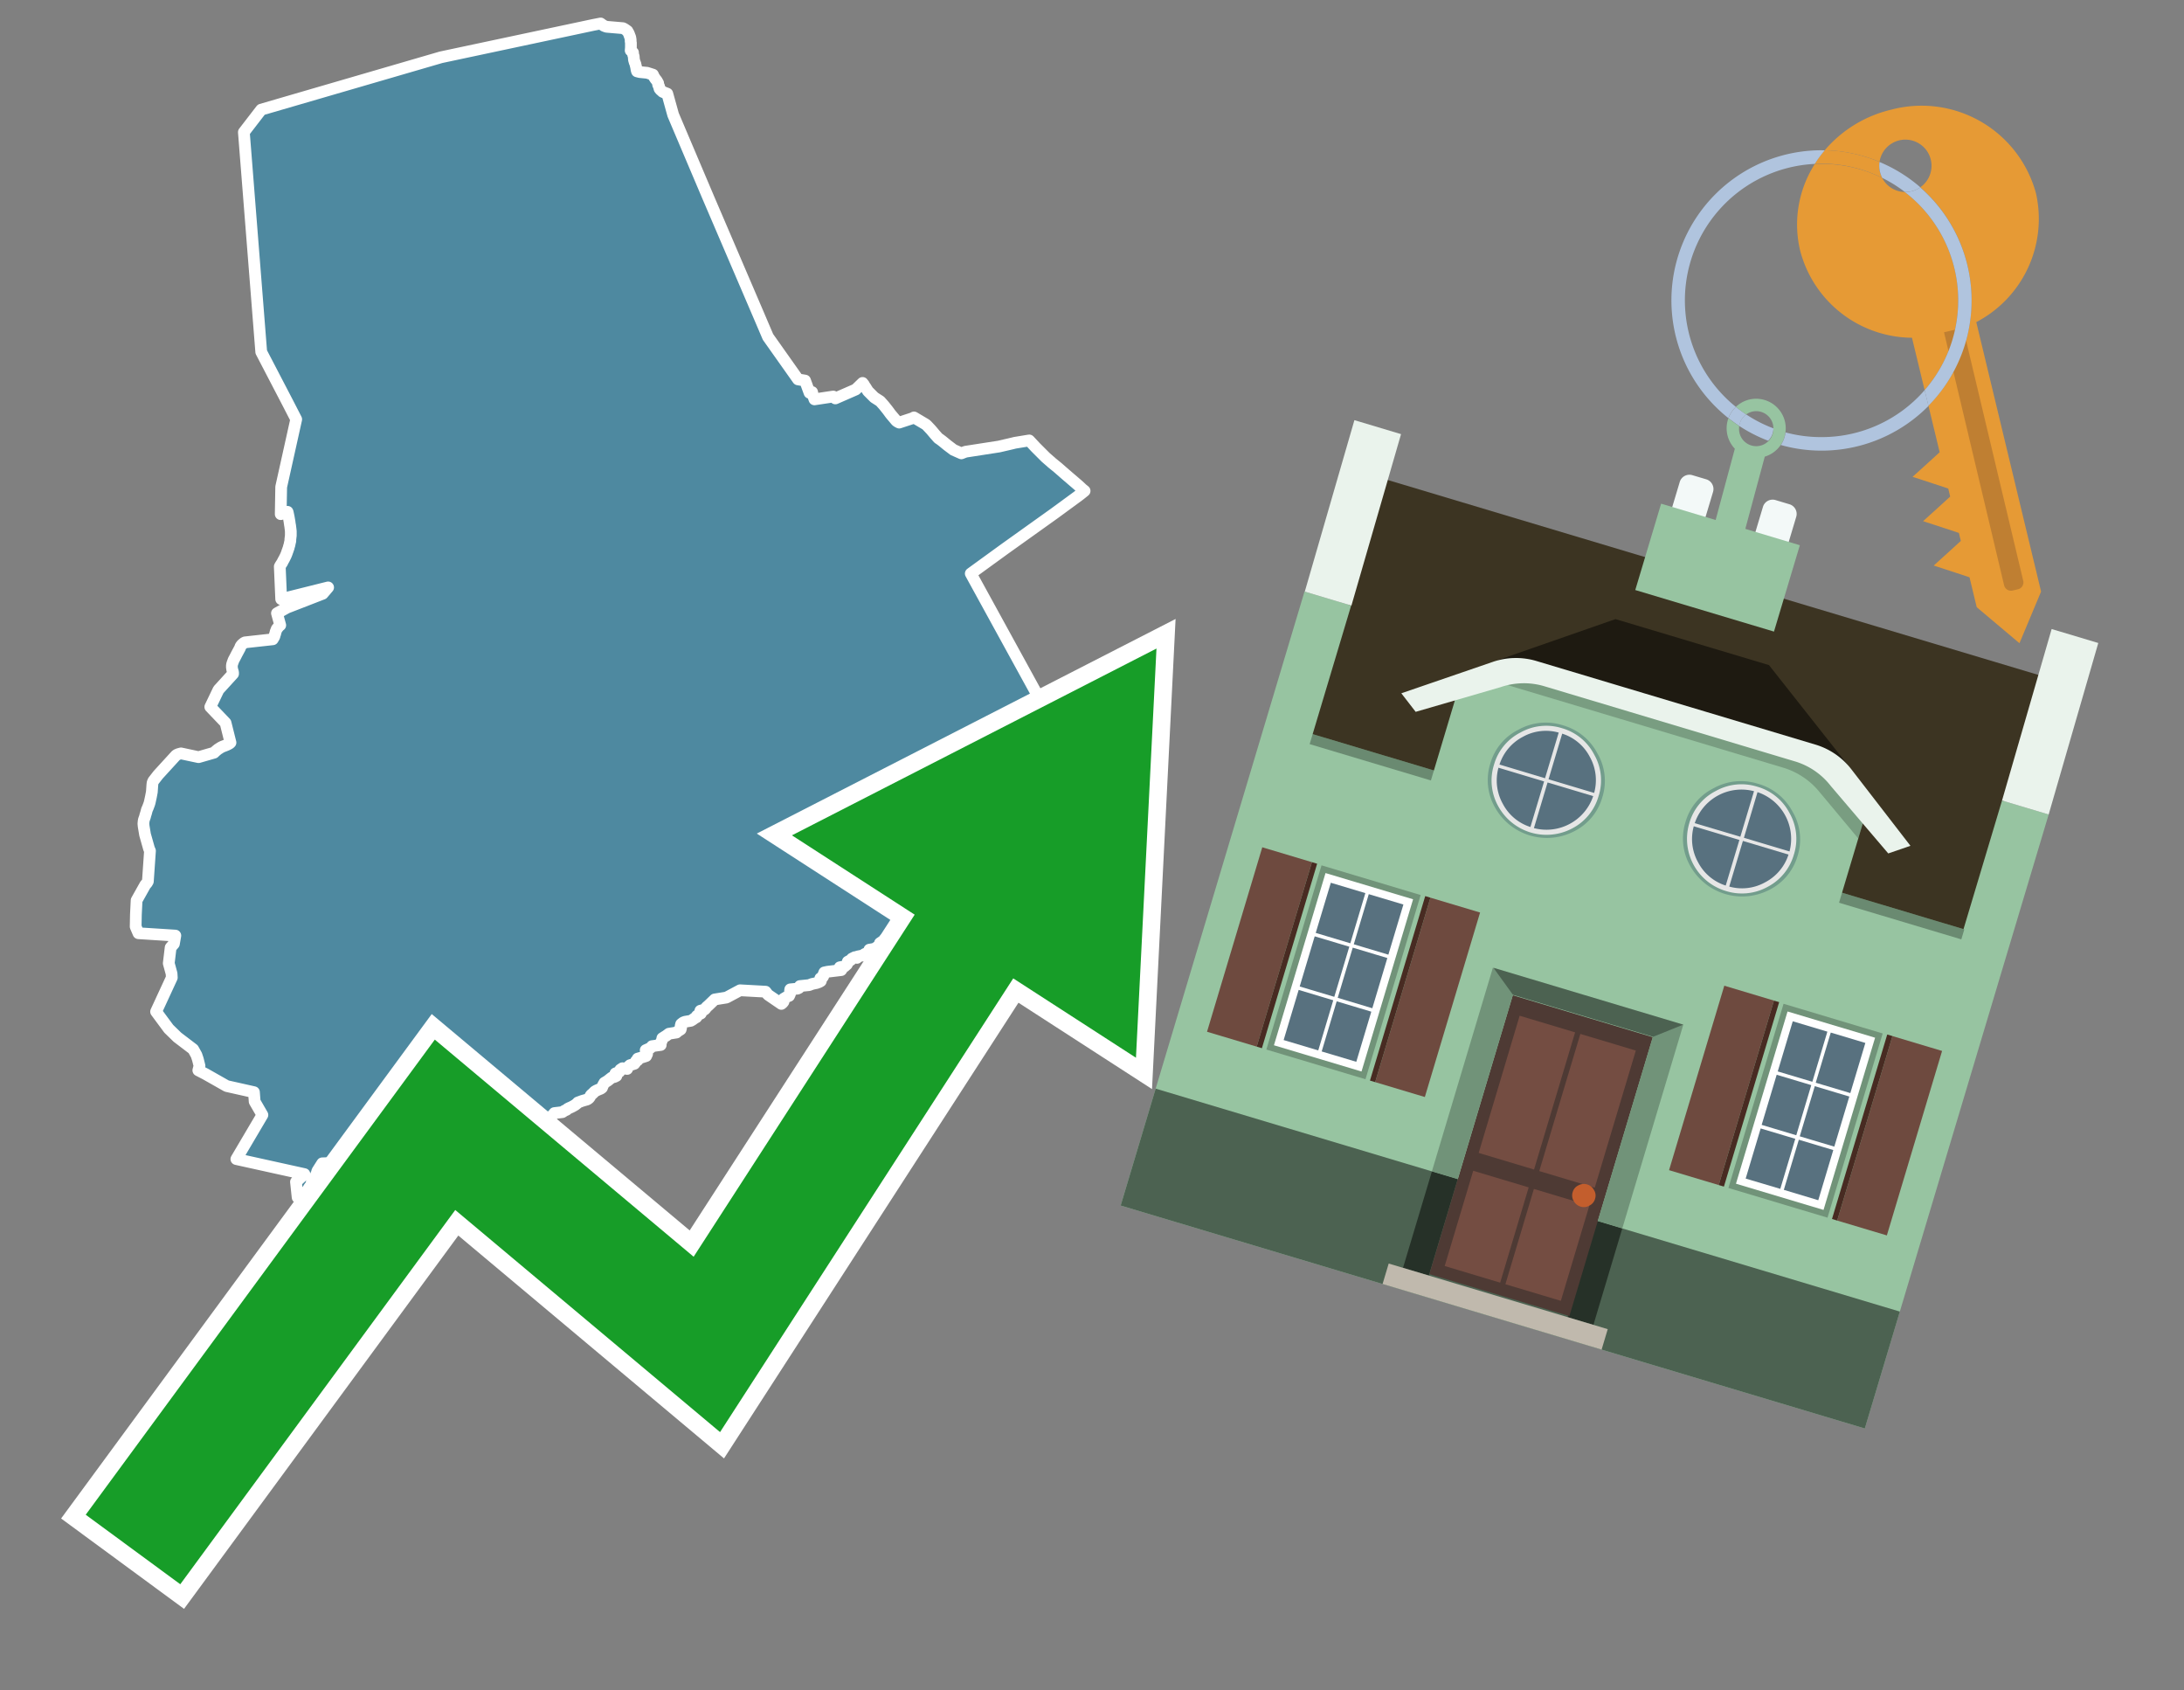 <svg id="Text" xmlns="http://www.w3.org/2000/svg" width="93.05" height="72" viewBox="0 0 93.05 72"><rect x="0" y="0" width="93.05" height="72" fill="#808080" stroke="none"/><polygon points="13.98,25.02 11.98,25.52 11.92,24.13 11.96,24.06 12.02,23.97 12.04,23.93 12.07,23.87 12.1,23.82 12.12,23.78 12.14,23.74 12.17,23.68 12.2,23.61 12.23,23.53 12.24,23.49 12.26,23.45 12.27,23.41 12.3,23.33 12.31,23.28 12.33,23.22 12.35,23.12 12.37,23.04 12.37,22.98 12.38,22.89 12.39,22.81 12.39,22.73 12.39,22.69 12.39,22.63 12.38,22.54 12.37,22.46 12.36,22.38 12.35,22.34 12.35,22.31 12.34,22.28 12.34,22.25 12.3,22.02 12.26,21.83 12.25,21.8 11.96,21.9 11.98,20.74 12.62,17.86 12.26,17.16 11.13,14.99 10.39,5.63 11.13,4.67 18.79,2.44 25.28,1.06 25.59,1 25.63,1.03 25.73,1.1 25.84,1.14 26.54,1.2 26.6,1.23 26.66,1.27 26.73,1.32 26.75,1.36 26.77,1.39 26.79,1.43 26.81,1.48 26.83,1.54 26.85,1.58 26.86,1.64 26.87,1.7 26.87,1.78 26.88,1.81 26.88,2.02 26.87,2.15 26.97,2.24 26.97,2.31 27,2.4 27.01,2.54 27.02,2.58 27.03,2.61 27.04,2.65 27.07,2.72 27.08,2.77 27.09,2.81 27.1,2.85 27.12,2.97 27.14,3.04 27.26,3.07 27.57,3.1 27.82,3.18 27.86,3.27 27.9,3.33 27.92,3.36 27.96,3.41 27.99,3.45 28.01,3.49 28.04,3.54 28.04,3.57 28.04,3.61 28.08,3.68 28.08,3.71 28.1,3.78 28.14,3.83 28.2,3.88 28.23,3.91 28.3,3.94 28.43,3.99 28.68,4.89 30.17,8.4 32.34,13.46 32.72,14.35 34,16.16 34.3,16.21 34.49,16.73 34.6,16.7 34.62,16.79 34.7,17.01 35.5,16.89 35.59,16.97 36.46,16.59 36.75,16.31 36.77,16.34 36.8,16.37 36.83,16.43 36.88,16.5 36.98,16.66 37.25,16.93 37.5,17.09 37.66,17.27 37.74,17.37 37.82,17.47 37.93,17.62 37.97,17.67 38.19,17.93 38.25,17.97 38.31,18 38.89,17.81 38.94,17.78 39.43,18.07 39.47,18.1 39.51,18.14 39.67,18.31 39.83,18.5 39.98,18.67 40.03,18.7 40.15,18.79 40.37,18.97 40.53,19.09 40.62,19.16 40.96,19.31 41.06,19.27 41.14,19.24 42.56,19.02 43.12,18.89 43.24,18.86 43.85,18.76 44.12,19.05 44.55,19.48 44.71,19.62 44.77,19.67 44.8,19.7 45.07,19.92 45.39,20.2 45.95,20.68 46.11,20.83 46.21,20.91 46.01,21.07 45.78,21.24 44.92,21.87 42.82,23.37 41.36,24.43 44.13,29.48 46.24,33.12 45.97,33.17 45.7,33.21 45.51,33.05 45.5,32.95 45.49,32.88 45.5,32.81 45.52,32.72 45.54,32.68 45.58,32.61 45.46,32.64 45.24,32.54 45.19,32.47 45.13,32.4 45.04,32.32 44.98,32.29 44.91,32.77 44.89,32.85 44.69,33.09 44.64,33.24 44.58,33.5 44.57,33.55 44.57,33.62 44.59,33.97 44.58,34 44.55,34.1 44.21,34.81 44.18,34.88 44.03,35.15 43.99,35.25 43.97,35.29 43.92,35.36 43.76,35.43 43.64,35.48 43.58,35.52 43.23,35.67 43.1,35.7 43.03,35.74 43.01,35.77 43.02,35.8 43.1,35.86 43.12,35.9 43.02,35.93 43,35.97 43.01,36 43.05,36.04 43.07,36.07 43.05,36.11 43.03,36.18 43.03,36.33 43.03,36.38 43.02,36.43 43,36.46 42.96,36.53 42.93,36.56 42.87,36.61 42.81,36.64 42.71,36.67 42.58,36.72 42.48,36.77 42.35,36.81 42.31,36.84 42.24,36.89 42.19,36.92 42.02,36.95 41.95,36.98 41.91,37.01 41.83,37.08 41.75,37.13 41.61,37.16 41.26,37.25 41.22,37.31 41.18,37.35 41.1,37.38 40.92,37.41 40.81,37.47 40.72,37.51 40.41,37.57 40.37,37.65 40.35,37.72 40.32,37.75 40.12,37.8 40.07,37.84 39.99,37.88 39.88,37.96 39.85,38.02 39.8,38.1 39.78,38.14 39.74,38.22 39.7,38.31 39.67,38.38 39.6,38.46 39.53,38.49 39.42,38.54 39.42,38.59 39.42,38.64 39.41,38.68 39.37,38.72 39.34,38.77 39.31,38.81 39.07,38.85 39.06,38.88 39.12,39 39.15,39.08 39.15,39.14 39.14,39.17 39.09,39.25 39.03,39.3 38.95,39.35 38.84,39.41 38.7,39.5 38.65,39.53 38.35,39.58 38.26,39.63 38.25,39.67 38.22,39.71 38.14,39.78 37.85,39.82 37.85,39.9 37.84,39.94 37.8,39.97 37.7,40 37.67,40.03 37.64,40.07 37.49,40.17 37.48,40.23 37.46,40.26 37.41,40.31 37.29,40.39 37.22,40.42 37.04,40.45 37.02,40.52 37,40.55 36.96,40.59 36.85,40.63 36.79,40.67 36.74,40.7 36.54,40.74 36.51,40.8 36.42,40.77 36.3,40.83 36.28,40.86 36.25,40.89 36.12,40.96 36.12,41 36.08,41.08 36.02,41.13 35.99,41.16 35.78,41.2 35.83,41.25 35.86,41.29 35.84,41.32 35.26,41.39 35.12,41.42 35.08,41.52 35.08,41.57 35.06,41.61 34.95,41.67 34.98,41.71 34.98,41.76 34.97,41.79 34.9,41.83 34.79,41.87 34.6,41.91 34.47,41.96 34.08,42 34.07,42.04 34.04,42.08 33.98,42.11 33.67,42.14 33.66,42.21 33.67,42.28 33.66,42.33 33.62,42.42 33.54,42.45 33.39,42.54 33.39,42.63 33.38,42.67 33.34,42.72 33.29,42.76 32.72,42.37 32.62,42.24 31.53,42.18 30.95,42.49 30.45,42.57 30.18,42.83 30.12,42.88 30.09,42.91 30.06,42.96 30.02,43 29.84,43.05 29.88,43.13 29.86,43.17 29.77,43.21 29.69,43.27 29.69,43.3 29.67,43.33 29.61,43.36 29.5,43.44 29.43,43.48 29.19,43.52 29.11,43.55 29.07,43.58 29.02,43.62 29,43.7 29.02,43.77 29,43.85 28.92,43.9 28.86,43.94 28.82,43.98 28.5,44.03 28.42,44.09 28.38,44.12 28.33,44.15 28.22,44.22 28.21,44.28 28.19,44.34 28.15,44.41 28.15,44.46 28.15,44.51 27.78,44.56 27.73,44.62 27.69,44.65 27.51,44.73 27.57,44.82 27.57,44.89 27.53,44.98 27.44,45.01 27.31,45.05 27.17,45.09 27.17,45.16 27.1,45.19 27.08,45.24 27.03,45.31 26.84,45.37 26.75,45.45 26.72,45.53 26.52,45.5 26.43,45.56 26.41,45.62 26.39,45.65 26.32,45.68 26.22,45.72 26.26,45.79 26.26,45.83 26.18,45.87 26.06,45.9 25.97,45.97 25.91,46.02 25.85,46.06 25.75,46.12 25.73,46.16 25.71,46.19 25.69,46.23 25.66,46.3 25.65,46.33 25.6,46.37 25.5,46.41 25.41,46.45 25.34,46.49 25.28,46.55 25.25,46.58 25.19,46.63 25.16,46.67 25.13,46.73 25.09,46.78 25.02,46.83 24.81,46.89 24.62,46.96 24.6,46.99 24.56,47.02 24.51,47.06 24.46,47.09 24.39,47.13 24.33,47.16 24.26,47.19 24.18,47.23 24.14,47.27 24.05,47.31 23.96,47.37 23.62,47.41 23.59,47.45 23.52,47.52 23.48,47.56 23.45,47.6 23.42,47.63 23.38,47.67 23.33,47.7 23.29,47.73 23.23,47.76 23.15,47.81 23.03,47.85 22.7,47.9 22.63,47.93 22.55,47.96 22.49,47.99 22.41,48.02 22.26,48.05 22.1,48.1 22.01,48.15 21.77,48.21 21.68,48.26 21.62,48.3 21.54,48.34 21.41,48.37 21.29,48.4 21.12,48.44 20.95,48.5 20.9,48.55 20.84,48.62 20.77,48.66 20.67,48.7 20.52,48.73 20.4,48.76 20.31,48.79 20.21,48.82 20.08,48.88 19.97,48.95 19.9,49.01 19.87,49.05 19.85,49.12 19.85,49.18 19.86,49.23 19.88,49.31 19.92,49.4 19.93,49.45 19.95,49.52 19.67,49.34 19.58,49.28 18.64,49.59 18.57,49.63 18.45,49.69 18.4,49.73 18.35,49.76 18.27,49.8 18.2,49.84 17.78,49.66 17,49.15 16.91,48.92 15.77,49.09 15.52,49.49 13.73,49.55 13.52,49.88 13.5,49.96 13.44,50.1 13.42,50.13 13.39,50.19 13.37,50.23 13.34,50.27 13.31,50.31 13.27,50.4 13.26,50.46 13.23,50.51 13.18,50.57 13.13,50.65 13.09,50.71 13.05,50.77 12.96,50.84 12.89,50.88 12.85,50.91 12.75,50.97 12.68,51 12.61,50.34 12.97,50.01 10.07,49.37 11.18,47.49 10.85,46.92 10.82,46.52 9.66,46.26 8.76,45.75 8.45,45.59 8.5,45.4 8.43,45.12 8.37,44.94 8.27,44.76 8.23,44.69 7.56,44.18 7.19,43.82 6.65,43.09 7.32,41.64 7.31,41.47 7.19,41.03 7.27,40.36 7.41,40.2 7.47,39.85 5.9,39.75 5.78,39.47 5.79,38.95 5.82,38.35 6.19,37.69 6.26,37.61 6.3,37.54 6.39,36.24 6.35,36.15 6.18,35.55 6.12,35.19 6.11,35.08 6.12,34.98 6.13,34.92 6.18,34.78 6.19,34.73 6.22,34.64 6.26,34.49 6.3,34.4 6.33,34.32 6.36,34.24 6.38,34.17 6.43,33.94 6.47,33.73 6.49,33.44 6.5,33.35 6.51,33.32 6.53,33.27 6.74,33 7.49,32.18 7.53,32.15 7.6,32.12 7.71,32.09 8.32,32.22 8.46,32.25 9.12,32.06 9.17,32.01 9.24,31.95 9.29,31.91 9.34,31.88 9.4,31.84 9.48,31.8 9.56,31.77 9.66,31.73 9.74,31.69 9.79,31.66 9.82,31.63 9.61,30.79 8.96,30.11 9.31,29.38 9.93,28.7 9.93,28.64 9.91,28.57 9.89,28.51 9.89,28.47 9.88,28.44 9.88,28.4 9.88,28.35 9.89,28.29 9.91,28.23 9.95,28.12 10.05,27.93 10.08,27.87 10.15,27.74 10.22,27.61 10.25,27.53 10.27,27.5 10.31,27.45 10.35,27.42 10.38,27.39 10.44,27.36 11.62,27.23 11.65,27.18 11.69,27.11 11.71,27.03 11.73,26.98 11.74,26.92 11.78,26.82 11.79,26.79 11.84,26.73 11.89,26.67 11.94,26.63 11.8,26.12 12.23,25.88 13.75,25.29 " fill="#4e89a0" stroke="#fff" stroke-linejoin="round" stroke-width="0.5"/><polygon points="49.272 27.624 33.741 35.58 38.97 38.959 29.553 53.529 18.525 44.281 3.652 64.518 7.681 67.479 19.396 51.538 30.678 60.999 43.169 41.673 48.398 45.053 49.272 27.624" fill="none" stroke="#fff" stroke-miterlimit="10" stroke-width="1.5"/><polygon points="49.272 27.624 33.741 35.58 38.97 38.959 29.553 53.529 18.525 44.281 3.652 64.518 7.681 67.479 19.396 51.538 30.678 60.999 43.169 41.673 48.398 45.053 49.272 27.624" fill="#179d28"/><path d="M80.19,7.577a1.16,1.16,0,0,1-.094-.251,1.114,1.114,0,0,1-.018-.429A6.367,6.367,0,0,0,77.743,6.4a5.269,5.269,0,0,0-.423.577c.1,0,.192-.007.288-.007A5.794,5.794,0,0,1,80.19,7.577Z" fill="#e69a35"/><path d="M77.608,6.4A6.394,6.394,0,0,0,73.64,17.81a1.26,1.26,0,0,1,.317-.48A5.821,5.821,0,0,1,77.32,6.981a5.269,5.269,0,0,1,.423-.577Z" fill="#b0c4de"/><path d="M84.2,13.72a4.962,4.962,0,0,0,2.545-5.48,5.047,5.047,0,0,0-6.179-3.566A5.322,5.322,0,0,0,77.743,6.4a6.367,6.367,0,0,1,2.335.493,1.114,1.114,0,1,1,1.736,1.084,6.392,6.392,0,0,1,.347,9.3l.479,1.985-.438.4-.716.648.92.3.6.2.082.341-.438.4-.716.648.92.3.605.2.082.341-.438.4-.716.649.92.3.605.2.307,1.274,1.821,1.534.921-2.2Z" fill="#e69a35"/><path d="M81.154,8.179a1.115,1.115,0,0,1-.964-.6,5.794,5.794,0,0,0-2.582-.6c-.1,0-.192,0-.288.007a4.783,4.783,0,0,0-.625,3.685,4.962,4.962,0,0,0,4.765,3.715L82,16.617a5.82,5.82,0,0,0-.846-8.438Z" fill="#e69a35"/><path d="M74.1,18.142a6.386,6.386,0,0,0,1.232.63.73.73,0,0,0,.224-.527h0a5.783,5.783,0,0,1-1.159-.593A.733.733,0,0,0,74.1,18.142Z" fill="#b0c4de"/><path d="M74.4,17.652q-.228-.152-.44-.322a1.26,1.26,0,0,0-.317.48c.148.117.3.228.46.332A.733.733,0,0,1,74.4,17.652Z" fill="#b0c4de"/><path d="M74.824,16.984a1.257,1.257,0,0,0-.867.346c.141.114.288.222.44.322a.731.731,0,0,1,1.159.593h0a.732.732,0,1,1-1.463,0,.7.7,0,0,1,.007-.1c-.158-.1-.312-.215-.46-.332a1.258,1.258,0,0,0,.273,1.3l-.979,3.635,1.275.341.98-3.639a1.266,1.266,0,0,0,.681-.5,1.249,1.249,0,0,0,.2-.538,1.328,1.328,0,0,0,.012-.168A1.262,1.262,0,0,0,74.824,16.984Z" fill="#97c4a1"/><path d="M85.974,25.1l-.226.053a.3.3,0,0,1-.362-.223l-2.56-10.777.81-.193L86.2,24.736A.3.3,0,0,1,85.974,25.1Z" fill="#bf7f32"/><path d="M80.1,7.326a1.16,1.16,0,0,0,.094.251,5.833,5.833,0,0,1,.964.6,1.137,1.137,0,0,0,.287-.031,1.108,1.108,0,0,0,.373-.167A6.371,6.371,0,0,0,80.078,6.9,1.114,1.114,0,0,0,80.1,7.326Z" fill="#b0c4de"/><path d="M77.608,18.618a5.836,5.836,0,0,1-1.534-.2,1.24,1.24,0,0,1-.2.537,6.4,6.4,0,0,0,6.291-1.666L82,16.617A5.807,5.807,0,0,1,77.608,18.618Z" fill="#b0c4de"/><path d="M81.814,7.981a1.108,1.108,0,0,1-.373.167,1.137,1.137,0,0,1-.287.031A5.82,5.82,0,0,1,82,16.617l.161.667a6.392,6.392,0,0,0-.347-9.3Z" fill="#b0c4de"/><polygon points="83.79 39.753 55.78 31.364 58.988 20.404 86.964 28.783 83.79 39.753 83.79 39.753" fill="#3c3422" fill-rule="evenodd"/><polygon points="81.705 53.32 87.284 34.692 85.297 34.097 83.656 39.575 55.926 31.269 57.567 25.791 55.579 25.196 47.746 51.348 79.451 60.844 81.705 53.32" fill="#97c4a1" fill-rule="evenodd"/><rect x="69.522" y="21.148" width="0.444" height="28.983" transform="translate(15.592 92.226) rotate(-73.326)" opacity="0.3"/><polygon points="87.284 34.692 85.297 34.097 87.411 26.793 89.398 27.388 87.284 34.692 87.284 34.692" fill="#eaf3ec" fill-rule="evenodd"/><polygon points="57.578 25.794 55.591 25.199 57.705 17.896 59.692 18.491 57.578 25.794 57.578 25.794" fill="#eaf3ec" fill-rule="evenodd"/><polygon points="79.451 60.844 80.943 55.865 49.238 46.369 47.747 51.348 79.451 60.844 79.451 60.844" fill="#4c6251" fill-rule="evenodd"/><path d="M71.566,20.528l-.522,1.743,1.418.425.523-1.744a.432.432,0,0,0-.289-.536l-.593-.177A.431.431,0,0,0,71.566,20.528Z" fill="#f3f9f8" fill-rule="evenodd"/><path d="M75.111,21.589l-.522,1.743,1.418.425.522-1.743a.43.43,0,0,0-.289-.536l-.593-.178A.43.43,0,0,0,75.111,21.589Z" fill="#f3f9f8" fill-rule="evenodd"/><polygon points="75.368 28.329 68.829 26.37 63.807 28.121 78.733 32.591 75.368 28.329" fill="#1e1a11"/><polygon points="78.248 32.422 64.442 28.287 62.236 28.998 60.064 36.247 77.453 41.455 79.651 34.116 78.248 32.422" fill="#97c4a1"/><path d="M77.74,32.516S65.088,28.725,65,28.7l-.938.43,11.892,3.562a3.175,3.175,0,0,1,1.532,1l1.685,2.02.327-1.09Z" fill-rule="evenodd" opacity="0.2"/><path d="M77.35,31.716,65.458,28.154a3.041,3.041,0,0,0-1.854.037l-3.9,1.339.611.79,3.626-1.054a3.045,3.045,0,0,1,1.855-.037l10.673,3.2A3.028,3.028,0,0,1,78,33.477l2.45,2.874.945-.325-2.518-3.26A3.036,3.036,0,0,0,77.35,31.716Z" fill="#eaf3ec"/><polygon points="76.683 23.223 70.773 21.453 69.671 25.132 75.581 26.902 76.683 23.223 76.683 23.223" fill="#97c4a1" fill-rule="evenodd"/><g id="Symbol_9_0_Layer2_0_MEMBER_8_MEMBER_21_MEMBER_0_FILL" data-name="Symbol 9 0 Layer2 0 MEMBER 8 MEMBER 21 MEMBER 0 FILL"><path d="M66.584,30.892a2.39,2.39,0,0,0-1.891.189,2.317,2.317,0,0,0-1.2,1.448A2.345,2.345,0,0,0,63.7,34.4a2.528,2.528,0,0,0,3.367,1.008,2.339,2.339,0,0,0,1.2-1.447,2.313,2.313,0,0,0-.208-1.87A2.394,2.394,0,0,0,66.584,30.892Z" fill="#729d8c"/></g><g id="Symbol_9_0_Layer2_0_MEMBER_8_MEMBER_21_MEMBER_1_FILL" data-name="Symbol 9 0 Layer2 0 MEMBER 8 MEMBER 21 MEMBER 1 FILL"><path d="M66.547,31.016a2.241,2.241,0,0,0-1.769.185,2.213,2.213,0,0,0-1.127,1.376,2.239,2.239,0,0,0,.185,1.768,2.341,2.341,0,0,0,3.145.942,2.234,2.234,0,0,0,1.126-1.376,2.207,2.207,0,0,0-.185-1.768A2.237,2.237,0,0,0,66.547,31.016Z" fill="#e6e6e6"/></g><g id="Symbol_9_0_Layer2_0_MEMBER_8_MEMBER_21_MEMBER_2_MEMBER_0_FILL" data-name="Symbol 9 0 Layer2 0 MEMBER 8 MEMBER 21 MEMBER 2 MEMBER 0 FILL"><path d="M65.787,33.284,63.843,32.7a2.036,2.036,0,0,0,.186,1.539,2.015,2.015,0,0,0,1.175.986Z" fill="#58717f"/></g><g id="Symbol_9_0_Layer2_0_MEMBER_8_MEMBER_21_MEMBER_2_MEMBER_1_FILL" data-name="Symbol 9 0 Layer2 0 MEMBER 8 MEMBER 21 MEMBER 2 MEMBER 1 FILL"><path d="M65.827,33.148l.582-1.944a2.01,2.01,0,0,0-1.523.178,2.037,2.037,0,0,0-1,1.183Z" fill="#58717f"/></g><g id="Symbol_9_0_Layer2_0_MEMBER_8_MEMBER_21_MEMBER_2_MEMBER_2_FILL" data-name="Symbol 9 0 Layer2 0 MEMBER 8 MEMBER 21 MEMBER 2 MEMBER 2 FILL"><path d="M67.878,33.91l-1.943-.582-.582,1.944a2.1,2.1,0,0,0,2.525-1.362Z" fill="#58717f"/></g><g id="Symbol_9_0_Layer2_0_MEMBER_8_MEMBER_21_MEMBER_2_MEMBER_3_FILL" data-name="Symbol 9 0 Layer2 0 MEMBER 8 MEMBER 21 MEMBER 2 MEMBER 3 FILL"><path d="M66.558,31.249l-.582,1.943,1.943.582a2.031,2.031,0,0,0-.186-1.539A2.009,2.009,0,0,0,66.558,31.249Z" fill="#58717f"/></g><g id="Symbol_9_0_Layer2_0_MEMBER_8_MEMBER_21_MEMBER_0_FILL-2" data-name="Symbol 9 0 Layer2 0 MEMBER 8 MEMBER 21 MEMBER 0 FILL"><path d="M74.9,33.384a2.4,2.4,0,0,0-1.891.189,2.316,2.316,0,0,0-1.2,1.448,2.341,2.341,0,0,0,.209,1.87A2.527,2.527,0,0,0,75.387,37.9a2.345,2.345,0,0,0,1.2-1.447,2.314,2.314,0,0,0-.209-1.87A2.389,2.389,0,0,0,74.9,33.384Z" fill="#729d8c"/></g><g id="Symbol_9_0_Layer2_0_MEMBER_8_MEMBER_21_MEMBER_1_FILL-2" data-name="Symbol 9 0 Layer2 0 MEMBER 8 MEMBER 21 MEMBER 1 FILL"><path d="M74.867,33.508a2.239,2.239,0,0,0-1.768.185,2.21,2.21,0,0,0-1.127,1.376,2.316,2.316,0,0,0,1.564,2.883,2.261,2.261,0,0,0,1.765-.173A2.237,2.237,0,0,0,76.428,36.4a2.209,2.209,0,0,0-.185-1.769A2.239,2.239,0,0,0,74.867,33.508Z" fill="#e6e6e6"/></g><g id="Symbol_9_0_Layer2_0_MEMBER_8_MEMBER_21_MEMBER_2_MEMBER_0_FILL-2" data-name="Symbol 9 0 Layer2 0 MEMBER 8 MEMBER 21 MEMBER 2 MEMBER 0 FILL"><path d="M74.107,35.776l-1.943-.582a2.031,2.031,0,0,0,.186,1.539,2.009,2.009,0,0,0,1.175.986Z" fill="#58717f"/></g><g id="Symbol_9_0_Layer2_0_MEMBER_8_MEMBER_21_MEMBER_2_MEMBER_1_FILL-2" data-name="Symbol 9 0 Layer2 0 MEMBER 8 MEMBER 21 MEMBER 2 MEMBER 1 FILL"><path d="M74.148,35.64,74.73,33.7a2.1,2.1,0,0,0-2.525,1.362Z" fill="#58717f"/></g><g id="Symbol_9_0_Layer2_0_MEMBER_8_MEMBER_21_MEMBER_2_MEMBER_2_FILL-2" data-name="Symbol 9 0 Layer2 0 MEMBER 8 MEMBER 21 MEMBER 2 MEMBER 2 FILL"><path d="M76.2,36.4l-1.943-.582-.582,1.944a2.015,2.015,0,0,0,1.523-.178A2.036,2.036,0,0,0,76.2,36.4Z" fill="#58717f"/></g><g id="Symbol_9_0_Layer2_0_MEMBER_8_MEMBER_21_MEMBER_2_MEMBER_3_FILL-2" data-name="Symbol 9 0 Layer2 0 MEMBER 8 MEMBER 21 MEMBER 2 MEMBER 3 FILL"><path d="M74.879,33.741,74.3,35.684l1.943.582a2.1,2.1,0,0,0-1.361-2.525Z" fill="#58717f"/></g><polygon points="51.426 43.946 53.542 44.58 55.896 36.723 53.78 36.089 51.426 43.946 51.426 43.946" fill="#6e4a3f" fill-rule="evenodd"/><polygon points="53.542 44.58 53.764 44.647 56.117 36.789 55.896 36.723 53.542 44.58 53.542 44.58" fill="#482b22" fill-rule="evenodd"/><polygon points="60.706 46.726 58.59 46.092 60.943 38.235 63.059 38.868 60.706 46.726 60.706 46.726" fill="#6e4a3f" fill-rule="evenodd"/><polygon points="58.59 46.092 58.368 46.026 60.722 38.168 60.943 38.235 58.59 46.092 58.59 46.092" fill="#482b22" fill-rule="evenodd"/><rect x="53.146" y="39.209" width="8.19" height="4.408" transform="translate(1.145 84.365) rotate(-73.326)" fill="#719379"/><polygon points="60.205 38.304 56.474 37.187 54.277 44.522 58.008 45.639 60.205 38.304 60.205 38.304" fill="#fff" fill-rule="evenodd"/><path d="M59.792,38.527l-.64,2.136-1.474-.442.639-2.135,1.475.441Zm-1.621-.485-.64,2.136-1.474-.442L56.7,37.6l1.474.442Zm-2.158,1.84,1.475.441-.64,2.136-1.474-.441.639-2.136Zm-.683,2.282,1.474.441-.639,2.136L54.69,44.3l.64-2.135Zm.981,2.621.639-2.136,1.475.442-.64,2.135-1.474-.441Zm2.158-1.84L56.994,42.5l.64-2.136,1.474.442-.639,2.136Z" fill="#58717f" fill-rule="evenodd"/><polygon points="80.39 52.621 78.274 51.988 80.628 44.13 82.743 44.764 80.39 52.621 80.39 52.621" fill="#6e4a3f" fill-rule="evenodd"/><polygon points="78.274 51.988 78.053 51.921 80.406 44.064 80.628 44.13 78.274 51.988 78.274 51.988" fill="#482b22" fill-rule="evenodd"/><polygon points="71.111 49.842 73.227 50.476 75.58 42.619 73.464 41.985 71.111 49.842 71.111 49.842" fill="#6e4a3f" fill-rule="evenodd"/><polygon points="73.227 50.476 73.448 50.542 75.802 42.685 75.58 42.619 73.227 50.476 73.227 50.476" fill="#482b22" fill-rule="evenodd"/><rect x="72.83" y="45.105" width="8.19" height="4.408" transform="translate(9.534 107.426) rotate(-73.326)" fill="#719379"/><polygon points="76.159 43.083 79.889 44.2 77.692 51.535 73.962 50.418 76.159 43.083 76.159 43.083" fill="#fff" fill-rule="evenodd"/><path d="M76.381,43.5l1.475.442-.64,2.135-1.475-.441.64-2.136ZM78,43.981l1.474.442-.64,2.136-1.474-.442L78,43.981Zm.791,2.724-.64,2.135L76.679,48.4l.64-2.136,1.474.442Zm-.684,2.282-.639,2.135L76,50.68l.64-2.135,1.474.442Zm-2.26,1.65L74.375,50.2l.639-2.135,1.475.441-.64,2.136Zm-.791-2.724.64-2.135,1.474.441-.639,2.136-1.475-.442Z" fill="#58717f" fill-rule="evenodd"/><polygon points="67.888 56.431 69.118 52.323 68.019 51.994 66.789 56.102 67.888 56.431 67.888 56.431" fill="#263128" fill-rule="evenodd"/><polygon points="60.877 54.331 62.108 50.223 61.007 49.894 59.776 54.002 60.877 54.331 60.877 54.331" fill="#263128" fill-rule="evenodd"/><g id="Symbol_9_0_Layer2_0_MEMBER_8_MEMBER_12_MEMBER_0_FILL" data-name="Symbol 9 0 Layer2 0 MEMBER 8 MEMBER 12 MEMBER 0 FILL"><path d="M70.418,44.178l-5.965-1.786L60.9,54.27l5.964,1.786Z" fill="#4e3a34"/></g><g id="Symbol_9_0_Layer2_0_MEMBER_8_MEMBER_12_MEMBER_1_MEMBER_0_FILL" data-name="Symbol 9 0 Layer2 0 MEMBER 8 MEMBER 12 MEMBER 1 MEMBER 0 FILL"><path d="M65.358,49.815l1.75-5.843-2.363-.708L63,49.107Z" fill="#744d42"/></g><g id="Symbol_9_0_Layer2_0_MEMBER_8_MEMBER_12_MEMBER_1_MEMBER_1_FILL" data-name="Symbol 9 0 Layer2 0 MEMBER 8 MEMBER 12 MEMBER 1 MEMBER 1 FILL"><path d="M67.331,44.039l-1.75,5.842,2.364.708,1.75-5.842Z" fill="#744d42"/></g><g id="Symbol_9_0_Layer2_0_MEMBER_8_MEMBER_12_MEMBER_2_MEMBER_0_FILL" data-name="Symbol 9 0 Layer2 0 MEMBER 8 MEMBER 12 MEMBER 2 MEMBER 0 FILL"><path d="M63.915,54.633l1.215-4.058-2.363-.707-1.215,4.057Z" fill="#744d42"/></g><g id="Symbol_9_0_Layer2_0_MEMBER_8_MEMBER_12_MEMBER_2_MEMBER_1_FILL" data-name="Symbol 9 0 Layer2 0 MEMBER 8 MEMBER 12 MEMBER 2 MEMBER 1 FILL"><path d="M66.5,55.407l1.215-4.057-2.363-.708L64.138,54.7Z" fill="#744d42"/></g><g id="Symbol_9_0_Layer2_0_MEMBER_8_MEMBER_13_FILL" data-name="Symbol 9 0 Layer2 0 MEMBER 8 MEMBER 13 FILL"><path d="M67.959,51.058a.439.439,0,0,0-.045-.367.487.487,0,0,0-.669-.2.445.445,0,0,0-.239.282.457.457,0,0,0,.041.378.481.481,0,0,0,.293.242.459.459,0,0,0,.377-.042A.453.453,0,0,0,67.959,51.058Z" fill="#c35e2d"/></g><g id="Symbol_9_0_Layer2_0_MEMBER_8_MEMBER_14_FILL" data-name="Symbol 9 0 Layer2 0 MEMBER 8 MEMBER 14 FILL"><path d="M64.557,42.047l-.951-.833-2.6,8.68,1.1.329Z" fill="#719379"/></g><g id="Symbol_9_0_Layer2_0_MEMBER_8_MEMBER_15_FILL" data-name="Symbol 9 0 Layer2 0 MEMBER 8 MEMBER 15 FILL"><path d="M71.718,43.643l-1.2.19L68.072,52.01l1.046.313Z" fill="#719379"/></g><g id="Symbol_9_0_Layer2_0_MEMBER_8_MEMBER_16_FILL" data-name="Symbol 9 0 Layer2 0 MEMBER 8 MEMBER 16 FILL"><path d="M63.627,41.22l.836,1.156,5.961,1.786,1.294-.519Z" fill="#4c6251"/></g><polygon points="58.905 54.69 59.166 53.819 68.498 56.614 68.237 57.485 58.905 54.69 58.905 54.69" fill="#c0b9ad" fill-rule="evenodd"/></svg>
